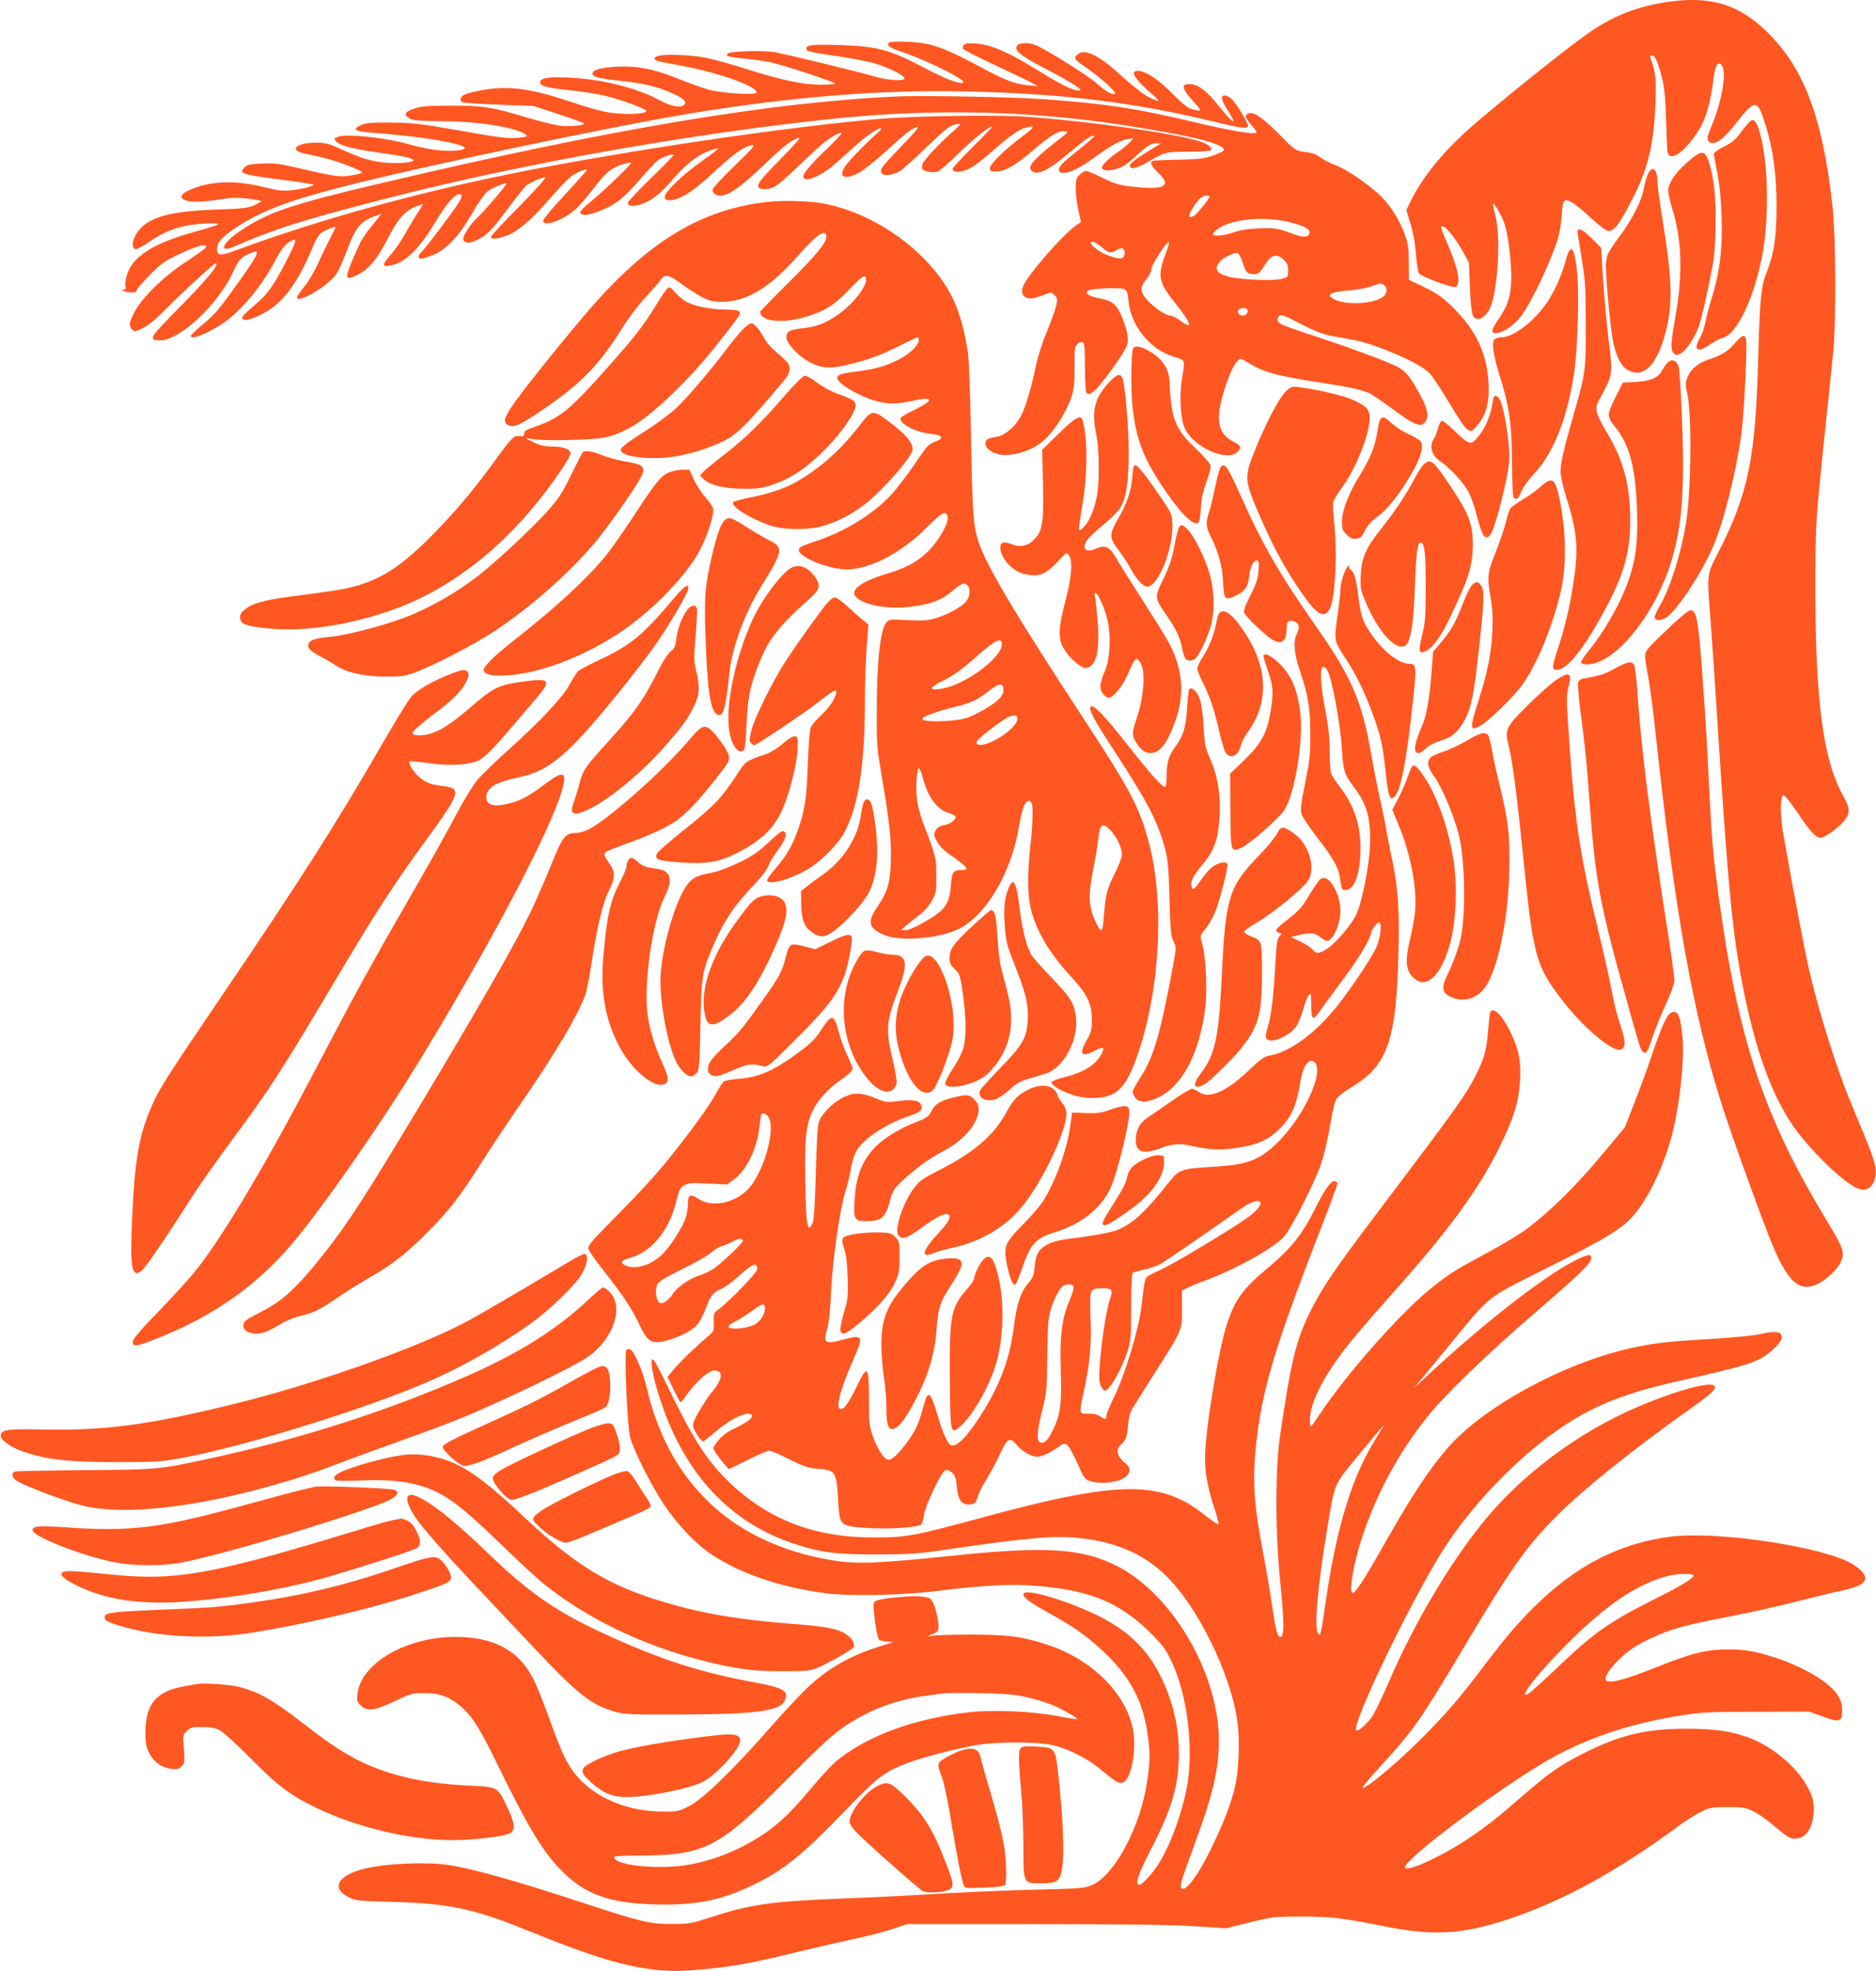 <?xml version="1.0" standalone="no"?>
<!DOCTYPE svg PUBLIC "-//W3C//DTD SVG 20010904//EN"
 "http://www.w3.org/TR/2001/REC-SVG-20010904/DTD/svg10.dtd">
<svg version="1.0" xmlns="http://www.w3.org/2000/svg"
 width="1219pt" height="1280pt" viewBox="0 0 1219 1280"
 preserveAspectRatio="xMidYMid meet">
<g transform="translate(0,1280) scale(0.1,-0.1)"
fill="#ff5722" stroke="none">
<path d="M10854 12790 c-195 -26 -353 -84 -511 -190 -113 -75 -495 -378 -746
-592 -202 -172 -342 -339 -427 -507 l-32 -65 27 -88 c18 -58 30 -128 36 -199
4 -61 13 -117 19 -124 21 -25 222 -98 240 -88 35 23 15 123 -61 295 -22 50
-38 93 -35 95 18 18 84 -57 142 -162 l39 -70 6 -162 c4 -89 12 -171 19 -182
28 -53 100 -6 125 83 43 151 54 446 21 569 -10 38 -16 70 -13 73 7 7 55 -78
73 -129 21 -58 44 -234 44 -337 0 -121 -19 -189 -75 -271 -57 -84 -62 -105
-21 -102 44 3 116 52 158 108 67 88 182 328 238 495 12 37 24 105 27 158 7
105 15 116 67 88 18 -9 74 -55 124 -102 63 -57 100 -84 116 -84 35 0 71 49
148 198 107 205 146 367 155 637 6 157 0 202 -33 290 -4 10 0 15 10 15 21 0
40 -44 67 -153 15 -61 21 -128 25 -267 3 -102 7 -195 9 -206 15 -74 120 2 210
152 39 64 70 173 86 301 13 105 27 135 53 114 39 -32 9 -226 -60 -393 -30 -72
-34 -90 -24 -103 30 -36 87 -3 166 97 143 181 151 181 207 3 48 -152 71 -321
71 -520 0 -204 -16 -311 -65 -435 -36 -88 -44 -174 -54 -545 -17 -659 -64
-890 -260 -1273 -76 -148 -74 -136 -50 -442 8 -102 26 -365 40 -585 74 -1163
102 -1451 175 -1817 79 -393 182 -676 319 -876 110 -161 339 -381 427 -412 71
-25 121 37 111 135 -3 27 -29 106 -57 175 -29 69 -74 179 -102 245 -100 243
-211 597 -277 885 -26 117 -97 488 -162 855 -23 130 -23 260 1 260 8 0 49 -51
91 -114 79 -119 118 -161 148 -161 26 0 101 51 144 98 52 59 52 86 2 177 -127
227 -179 613 -179 1330 0 427 0 438 64 1045 21 206 45 434 52 505 20 200 17
752 -5 949 -61 549 -175 866 -392 1095 -193 204 -377 268 -661 231z"/>
<path d="M5777 12523 c-19 -18 2 -33 91 -63 176 -60 431 -190 388 -198 -30 -6
-116 27 -241 93 -231 122 -311 144 -551 152 -180 6 -224 2 -224 -21 0 -20 15
-24 204 -51 94 -14 207 -36 251 -50 87 -27 176 -73 183 -92 6 -21 -103 -16
-183 7 -112 33 -584 147 -660 161 -76 13 -291 7 -307 -9 -16 -16 7 -23 113
-33 55 -5 131 -16 168 -24 75 -16 400 -122 416 -136 5 -5 -34 -9 -89 -9 -121
0 -262 30 -499 106 -92 29 -207 61 -255 70 -94 18 -260 24 -305 11 -39 -11
-29 -30 19 -39 21 -4 89 -17 149 -28 238 -45 490 -138 469 -172 -11 -17 -227
-3 -309 20 -38 10 -127 42 -196 70 -159 64 -271 86 -399 79 -102 -5 -160 -21
-160 -43 0 -24 35 -33 182 -49 152 -16 243 -38 335 -80 74 -34 97 -53 82 -72
-22 -26 -87 -15 -163 26 -145 80 -379 138 -591 147 -136 6 -185 -2 -185 -31 0
-24 44 -36 195 -51 77 -8 183 -25 235 -38 101 -25 260 -84 260 -96 0 -24 -168
-27 -273 -5 -40 8 -133 35 -207 60 -267 90 -410 110 -579 81 -52 -9 -106 -22
-120 -29 -31 -15 -39 -42 -14 -52 10 -3 117 -10 238 -15 l220 -8 160 -52 c88
-29 164 -56 169 -60 13 -13 -78 -23 -148 -17 -33 3 -135 27 -226 55 -223 67
-283 77 -490 76 -136 0 -187 -3 -231 -17 -67 -20 -79 -40 -42 -64 23 -15 55
-18 218 -20 240 -2 476 -40 540 -86 17 -13 14 -15 -41 -21 -69 -8 -117 -2
-439 55 -208 36 -260 42 -395 43 -127 1 -162 -2 -193 -16 -69 -32 -44 -42 134
-55 263 -20 539 -67 539 -94 0 -15 -71 -22 -159 -16 -53 4 -134 20 -211 42
-148 42 -407 69 -456 46 -25 -11 -25 -13 -10 -29 24 -27 105 -48 271 -72 162
-23 221 -35 230 -50 9 -14 -81 -23 -169 -17 -100 8 -163 26 -291 84 -85 40
-110 46 -165 47 -130 1 -188 -47 -85 -70 28 -6 82 -18 122 -27 92 -21 266 -88
256 -98 -4 -4 -38 -13 -76 -19 -72 -11 -95 -8 -367 55 -93 22 -133 26 -208 23
-77 -3 -96 -7 -113 -25 -41 -40 -22 -46 266 -83 94 -13 174 -25 179 -28 15 -8
-72 -31 -144 -38 -53 -5 -87 -1 -180 22 -190 48 -363 38 -493 -27 -69 -35 -39
-69 62 -69 34 0 101 7 150 15 69 12 107 13 176 6 48 -6 90 -13 93 -16 3 -2
-17 -15 -44 -27 -43 -19 -74 -23 -254 -29 -326 -12 -462 -57 -522 -172 -22
-43 -21 -80 3 -85 8 -1 46 18 83 44 93 63 163 93 254 110 86 15 211 19 197 6
-6 -5 -77 -28 -160 -50 -262 -73 -396 -160 -431 -279 -8 -29 -13 -62 -9 -73 5
-15 2 -20 -12 -21 -16 0 -16 -1 2 -9 28 -12 88 -12 80 -1 -3 6 34 50 82 99 76
77 101 96 183 135 136 65 207 83 185 47 -4 -6 -59 -46 -122 -87 -153 -100
-296 -241 -343 -336 -28 -58 -31 -71 -22 -92 6 -14 19 -25 27 -25 35 0 114 53
180 120 106 109 334 320 346 320 30 0 -57 -106 -228 -279 -205 -207 -214 -221
-133 -221 131 0 381 236 479 453 32 70 50 89 105 112 71 30 62 5 -56 -162
-141 -199 -166 -229 -250 -299 -43 -36 -78 -70 -78 -75 0 -32 141 28 236 102
112 86 226 227 305 374 47 90 72 120 111 141 41 21 37 4 -31 -130 -84 -163
-122 -217 -207 -288 -40 -34 -76 -68 -78 -75 -16 -40 77 -17 169 42 109 69
197 195 285 407 20 49 42 85 58 96 28 20 92 45 92 36 0 -3 -16 -35 -35 -72
-19 -37 -55 -110 -78 -162 -24 -52 -64 -121 -90 -152 -26 -32 -47 -62 -47 -68
0 -46 200 71 254 149 15 22 45 87 67 146 56 153 92 199 180 230 23 8 43 15 45
15 2 0 -22 -31 -54 -70 -63 -75 -81 -106 -138 -243 -43 -105 -38 -119 31 -86
78 37 136 104 203 237 68 132 110 180 184 211 27 11 48 17 46 13 -2 -4 -19
-32 -39 -62 -20 -30 -56 -91 -80 -134 -24 -44 -66 -104 -93 -133 -62 -69 -54
-85 31 -59 81 26 166 114 261 273 70 117 127 183 157 183 20 0 19 -19 -4 -55
-31 -52 -217 -299 -240 -319 -24 -22 -28 -46 -6 -46 8 0 40 9 71 21 90 34 175
122 259 269 39 68 84 133 101 146 28 22 104 54 126 54 9 0 -152 -190 -192
-225 -37 -33 -90 -112 -90 -133 0 -30 33 -36 82 -14 67 29 104 67 208 207 53
71 106 138 116 147 27 23 112 60 127 55 7 -2 -70 -87 -170 -189 -101 -101
-183 -189 -183 -196 0 -18 42 -15 102 8 74 28 159 100 278 237 56 64 118 129
137 144 32 26 100 56 108 47 2 -1 -62 -73 -141 -158 -79 -85 -144 -162 -144
-172 0 -48 141 6 221 84 24 24 66 72 93 108 69 91 106 129 146 150 42 22 110
41 110 31 0 -10 -167 -172 -245 -236 -92 -77 -100 -89 -67 -99 30 -10 142 30
210 75 42 27 96 79 155 148 50 58 104 116 121 129 30 22 96 46 104 37 3 -2
-63 -70 -147 -151 -83 -80 -151 -153 -151 -160 0 -24 30 -28 86 -10 67 21 132
73 209 165 72 87 155 152 231 181 31 11 59 19 61 16 2 -2 -42 -37 -99 -77
-131 -92 -248 -204 -248 -236 0 -19 5 -23 33 -23 61 0 148 54 273 171 137 127
204 176 254 185 33 6 25 -4 -107 -133 -79 -76 -143 -145 -143 -154 0 -23 21
-39 50 -39 54 0 127 51 272 188 143 137 189 173 238 187 17 5 -21 -39 -117
-137 -159 -159 -176 -191 -111 -196 53 -4 89 18 202 127 56 53 127 120 160
149 60 54 133 98 144 87 3 -3 -38 -47 -91 -98 -101 -96 -157 -161 -157 -182 0
-25 33 -25 84 -1 62 29 92 52 232 180 93 85 179 144 192 131 2 -2 -18 -22 -45
-46 -80 -71 -184 -181 -200 -212 -31 -60 9 -74 94 -31 28 14 111 79 183 145
139 126 160 142 200 154 17 5 -10 -29 -91 -112 -65 -67 -125 -132 -134 -147
-36 -55 27 -71 110 -29 16 9 94 78 172 154 106 103 151 140 179 148 21 6 40 8
43 5 3 -2 -20 -25 -50 -51 -81 -69 -189 -185 -195 -210 -3 -12 -3 -26 0 -32 9
-15 70 -24 98 -16 12 4 75 58 138 120 98 96 198 175 220 175 4 0 -53 -59 -127
-132 -73 -73 -133 -137 -133 -144 0 -19 29 -25 70 -14 43 11 98 49 190 130
114 99 170 139 211 150 69 19 66 6 -14 -53 -117 -87 -219 -186 -215 -211 3
-18 9 -21 46 -19 58 3 120 39 237 139 111 95 164 127 203 122 26 -3 25 -5 -28
-46 -173 -136 -213 -179 -190 -207 33 -40 109 -6 245 111 100 85 148 118 166
112 5 -2 -36 -38 -90 -81 -120 -95 -144 -120 -139 -144 3 -14 12 -17 37 -15
43 3 98 32 196 102 107 77 162 107 210 116 l40 7 -25 -28 c-14 -15 -45 -41
-70 -58 -59 -39 -110 -88 -110 -104 0 -22 47 -26 100 -8 35 11 72 36 113 74
82 76 106 91 142 91 l30 0 -35 -22 c-125 -75 -171 -110 -168 -126 5 -25 42
-17 118 27 114 65 114 65 262 66 75 0 140 4 144 8 16 16 -13 41 -67 58 -160
52 -705 130 -1117 160 -208 15 -756 7 -992 -15 -575 -53 -1374 -168 -2100
-302 -742 -136 -1470 -331 -2069 -554 -88 -32 -111 -30 -111 12 0 43 33 80
122 139 169 111 338 175 701 268 508 130 1756 393 2257 475 657 108 1238 155
1790 142 624 -13 1087 -70 1609 -196 170 -42 221 -48 221 -28 0 19 -68 133
-99 167 -32 35 -71 42 -71 13 0 -10 13 -39 29 -64 76 -119 54 -114 -46 10 -81
102 -137 144 -190 146 -60 2 -55 -28 17 -107 63 -69 63 -75 -4 -56 -28 8 -63
35 -130 103 -91 93 -173 146 -223 146 -55 0 -18 -57 101 -158 21 -18 36 -35
34 -38 -3 -2 -31 9 -64 26 -36 18 -103 70 -174 135 -154 142 -249 186 -293
137 -21 -23 -16 -28 73 -90 79 -54 185 -150 176 -159 -13 -14 -62 13 -119 65
-56 50 -325 219 -400 250 -40 17 -102 15 -117 -3 -24 -29 19 -66 162 -140 223
-116 297 -167 216 -150 -40 9 -115 48 -277 148 -162 100 -275 147 -366 154
-54 4 -73 2 -82 -9 -7 -7 -8 -19 -4 -26 4 -6 97 -54 207 -105 109 -51 217
-103 239 -115 l40 -22 -60 6 c-94 9 -148 30 -318 121 -182 98 -277 138 -368
152 -72 12 -212 15 -222 4z"/>
<path d="M5840 12174 c-819 -35 -1869 -211 -3365 -564 -587 -138 -736 -189
-916 -311 -117 -79 -141 -146 -37 -100 262 115 460 177 1023 321 863 220 1956
414 2880 510 629 65 1264 52 1865 -41 450 -69 665 -122 663 -164 -1 -6 -32
-21 -69 -34 -60 -21 -90 -25 -223 -28 -85 -1 -161 -5 -168 -7 -24 -9 -14 -34
32 -77 95 -90 41 -116 -185 -89 -68 8 -103 19 -176 55 -50 25 -98 45 -108 45
-9 0 -28 -11 -41 -25 -21 -21 -25 -33 -25 -89 0 -36 8 -100 17 -142 l17 -77
-25 -16 c-69 -44 -253 -246 -333 -366 -35 -52 -32 -96 7 -109 22 -8 42 -5 94
13 l65 23 21 -20 c19 -19 20 -25 9 -71 -6 -27 -34 -103 -61 -168 -30 -72 -58
-159 -71 -223 -26 -130 -65 -260 -95 -320 -32 -64 -104 -127 -152 -135 -63
-11 -72 -15 -79 -37 -9 -28 32 -67 83 -78 77 -18 200 16 279 76 71 55 158 185
195 294 18 55 22 85 21 194 -1 107 1 133 15 148 20 22 39 23 47 2 3 -9 6 -79
6 -157 0 -78 4 -148 9 -156 15 -23 45 -4 98 62 62 76 134 180 158 226 22 43
17 95 -19 188 -35 92 -66 120 -144 134 -72 13 -103 31 -85 50 16 16 213 25
240 11 16 -9 21 -25 26 -78 8 -86 51 -177 114 -245 55 -59 112 -95 191 -119
65 -20 63 -15 42 -140 -18 -111 -9 -264 19 -323 59 -122 270 -217 340 -153 31
28 26 43 -26 69 -63 31 -93 81 -93 158 0 96 76 324 122 366 19 17 21 17 56 -5
113 -70 191 -92 487 -137 186 -29 273 -48 320 -72 16 -9 77 -50 135 -93 162
-119 201 -133 228 -78 17 37 3 89 -50 182 -56 100 -82 132 -132 161 -51 30
-315 128 -566 210 -96 31 -185 63 -197 71 -26 17 -29 36 -9 53 11 10 36 1 119
-43 130 -67 169 -81 294 -101 110 -17 188 -40 313 -92 125 -51 213 -100 249
-137 18 -18 78 -109 134 -202 114 -188 125 -198 172 -142 55 65 78 131 78 232
2 218 -73 387 -242 549 -65 62 -100 86 -178 123 l-98 47 -1 111 c0 88 -5 124
-23 176 -31 91 -93 192 -155 253 -72 72 -223 176 -293 202 -32 12 -75 33 -96
48 -43 30 -52 33 -121 42 -46 6 -56 13 -155 114 -114 115 -177 155 -206 131
-14 -12 -14 -15 1 -39 9 -14 28 -38 41 -52 14 -15 21 -29 16 -32 -19 -11 -181
17 -373 63 -393 94 -597 126 -995 155 -204 15 -784 26 -955 19z m2020 -651 c0
-12 -83 -114 -101 -124 -34 -18 -40 -9 -20 30 31 61 70 101 97 101 13 0 24 -3
24 -7z m488 -159 c105 -21 162 -47 162 -73 0 -29 -37 -36 -91 -16 -120 44
-133 47 -239 42 -72 -3 -124 -11 -164 -26 -67 -24 -140 -28 -134 -8 3 6 19 22
38 35 83 56 278 77 428 46z m-1189 -169 c43 -39 60 -42 96 -19 34 22 57 11 53
-23 -4 -37 -29 -40 -104 -13 -68 23 -146 90 -106 90 12 0 39 -16 61 -35z m411
-54 c-50 -136 -41 -177 70 -314 100 -125 115 -174 34 -112 -25 19 -56 35 -68
35 -30 0 -105 51 -150 100 -50 55 -51 84 -5 139 16 20 29 45 29 56 0 34 104
195 117 181 2 -2 -10 -40 -27 -85z m502 -40 c22 -69 33 -81 74 -81 34 0 38 4
87 80 30 47 69 52 108 14 23 -22 29 -36 29 -70 0 -42 -1 -43 -42 -55 -56 -15
-274 -5 -348 15 -79 22 -93 50 -51 100 19 23 90 57 111 53 8 -1 23 -26 32 -56z
m919 -151 c24 -14 25 -52 0 -74 -60 -54 -273 -61 -337 -10 -18 13 -18 15 -2
28 10 7 56 16 105 19 49 3 115 15 148 26 33 11 61 20 63 20 2 1 12 -4 23 -9z
m-887 -159 c11 -17 -6 -41 -29 -41 -26 0 -42 29 -23 42 17 10 46 10 52 -1z"/>
<path d="M11320 11951 c-42 -58 -61 -75 -118 -103 -40 -20 -66 -40 -66 -48 1
-8 11 -67 24 -130 15 -79 23 -169 27 -290 6 -202 -13 -351 -67 -525 -17 -55
-35 -124 -40 -153 -5 -29 -20 -73 -35 -98 -46 -79 -13 -98 68 -40 27 19 62 38
79 41 95 21 212 271 263 560 37 210 35 521 -5 710 -21 103 -40 145 -65 145 -8
0 -37 -31 -65 -69z"/>
<path d="M10994 11772 c-97 -78 -154 -156 -154 -211 0 -20 12 -71 25 -114 64
-200 71 -426 21 -707 -30 -168 -32 -213 -10 -234 14 -14 18 -14 45 -1 37 20
93 103 119 179 11 32 39 147 61 255 38 178 42 213 46 376 5 192 -9 330 -44
436 -23 70 -43 73 -109 21z"/>
<path d="M10707 11668 c-8 -18 -20 -60 -26 -93 -15 -82 -76 -201 -161 -315
-39 -52 -73 -106 -76 -120 -3 -14 -7 -33 -9 -44 -6 -30 24 -383 41 -482 19
-114 52 -187 96 -214 99 -60 185 16 242 210 57 200 55 354 -9 751 -19 118 -35
232 -35 254 0 88 -33 115 -63 53z"/>
<path d="M4990 11489 c-426 -47 -765 -249 -1143 -679 -135 -154 -402 -484
-497 -615 -76 -106 -86 -138 -45 -157 37 -17 83 5 247 119 228 157 347 281
486 505 41 66 107 154 157 208 48 52 94 104 102 117 23 35 53 28 128 -29 38
-28 97 -66 132 -85 55 -28 75 -33 133 -33 162 0 315 93 500 304 117 135 180
175 180 117 0 -37 -71 -123 -247 -297 -101 -100 -183 -185 -183 -188 0 -71
175 -81 340 -19 104 38 149 70 242 167 67 69 90 88 99 79 24 -24 -19 -103 -95
-178 -94 -92 -194 -145 -298 -155 -93 -9 -118 -22 -118 -60 0 -41 83 -128 155
-164 89 -43 138 -43 295 -2 99 27 169 53 266 101 72 36 133 65 137 65 4 0 7
-9 7 -20 0 -32 -55 -85 -127 -123 -83 -43 -150 -63 -268 -78 -103 -13 -135
-23 -135 -42 0 -22 51 -63 125 -100 136 -68 225 -81 355 -52 145 32 157 11 31
-52 -46 -22 -88 -46 -93 -51 -33 -33 79 -97 189 -109 81 -9 91 -29 26 -53 -38
-13 -52 -29 -127 -140 -46 -69 -113 -156 -148 -195 -122 -134 -306 -247 -510
-314 -78 -26 -98 -36 -98 -52 0 -42 158 -112 280 -125 156 -16 379 95 557 276
94 95 125 109 131 61 6 -39 -56 -149 -122 -216 -70 -71 -141 -111 -271 -150
-180 -55 -250 -111 -197 -157 55 -50 205 -75 343 -59 134 16 204 42 274 101
33 28 66 50 75 50 45 0 55 -71 16 -118 -31 -36 -122 -85 -201 -108 -49 -14
-82 -16 -177 -11 -111 6 -118 6 -137 -14 -41 -44 -64 -251 -64 -574 -1 -219 1
-240 35 -440 48 -282 62 -413 56 -553 -6 -135 -22 -184 -88 -282 -66 -98 -57
-136 43 -181 99 -45 356 -25 484 37 178 86 343 363 393 660 10 62 26 126 35
143 17 34 39 40 49 15 10 -26 6 -142 -9 -279 -19 -170 -19 -309 1 -398 33
-146 121 -296 269 -456 100 -108 129 -169 130 -271 0 -67 -4 -81 -32 -132 -54
-94 -39 -117 47 -73 57 29 69 27 53 -8 -35 -76 -111 -127 -238 -160 -49 -12
-90 -27 -92 -34 -6 -17 51 -53 125 -79 48 -17 89 -24 143 -24 146 0 209 56
280 249 155 425 190 1011 84 1410 -61 229 -119 339 -425 806 -445 679 -634
997 -683 1150 -33 103 -39 187 -47 660 -5 264 -14 516 -20 560 -15 111 -46
233 -81 317 -124 300 -481 578 -841 653 -91 20 -271 26 -378 14z m1520 -2873
c0 -86 -232 -259 -384 -287 -87 -16 -93 2 -15 42 89 44 133 76 250 179 108 95
149 114 149 66z m10 -299 c0 -22 -10 -39 -39 -66 -38 -34 -132 -88 -196 -112
-76 -27 -301 -32 -292 -6 5 15 114 54 214 77 94 22 149 47 208 95 78 62 105
65 105 12z m90 -188 c0 -32 -66 -94 -140 -133 -72 -38 -125 -45 -125 -16 0 19
181 158 220 169 36 10 45 6 45 -20z m-615 -376 c37 -135 92 -209 174 -234 23
-7 41 -18 41 -24 0 -21 -39 -48 -77 -54 -27 -5 -42 -14 -53 -34 -14 -25 -13
-30 8 -71 16 -30 44 -58 85 -87 72 -49 107 -79 107 -91 0 -4 -15 -8 -32 -8
-54 0 -62 -11 -69 -98 -11 -131 -38 -166 -200 -255 -36 -21 -79 -37 -95 -37
l-29 1 31 27 c17 15 56 45 85 68 34 25 65 60 84 95 28 51 30 60 29 164 0 116
0 117 -88 347 -14 37 -30 98 -36 135 -12 71 -4 213 11 213 5 0 16 -26 24 -57z
m1225 -350 c41 -46 69 -108 70 -151 0 -19 -18 -68 -44 -120 -51 -99 -62 -140
-72 -267 -9 -128 -16 -134 -55 -51 -46 97 -49 173 -15 341 14 72 29 159 32
195 10 101 31 114 84 53z"/>
<path d="M10253 11273 c3 -21 16 -99 28 -173 19 -116 23 -174 23 -405 1 -303
-1 -318 -81 -595 -62 -217 -83 -308 -83 -362 0 -25 16 -97 35 -160 83 -264 87
-356 30 -675 -15 -82 -47 -208 -71 -281 -52 -158 -54 -172 -17 -172 58 0 154
111 271 317 155 272 204 426 205 643 1 232 -41 395 -148 575 -77 129 -85 160
-57 212 97 183 93 157 61 425 -11 95 -26 262 -33 371 l-12 198 -59 59 c-33 33
-68 60 -79 60 -16 0 -18 -5 -13 -37z"/>
<path d="M10192 11163 c-5 -10 -15 -40 -22 -68 -23 -84 -67 -183 -115 -255
-83 -125 -220 -230 -298 -230 -19 0 -40 -7 -47 -15 -19 -23 -7 -103 39 -250
58 -182 74 -299 76 -550 0 -116 5 -216 9 -223 15 -24 34 -11 51 35 11 28 45
76 87 121 126 136 214 362 258 661 20 135 31 483 20 615 -12 152 -33 209 -58
159z"/>
<path d="M4338 10928 c-9 -7 -41 -53 -71 -103 -82 -134 -139 -208 -293 -382
-268 -303 -330 -355 -492 -412 -62 -21 -77 -30 -76 -47 0 -16 -5 -19 -28 -16
-38 6 -52 -8 -161 -158 -127 -176 -241 -313 -381 -457 -233 -241 -376 -331
-599 -377 -40 -8 -165 -26 -279 -41 -224 -27 -309 -48 -363 -90 -26 -19 -35
-34 -35 -56 0 -43 44 -58 204 -72 219 -18 484 21 756 112 425 142 817 461
1124 915 37 54 66 105 64 114 -5 26 -48 42 -118 42 -48 0 -79 7 -117 25 -29
13 -53 26 -53 28 0 3 19 0 43 -5 24 -5 129 -8 242 -5 213 5 260 14 376 73 141
71 392 309 584 554 150 190 155 197 135 210 -8 5 -49 10 -90 10 -89 0 -193 21
-248 49 -22 11 -55 39 -74 61 -29 35 -36 39 -50 28z"/>
<path d="M4824 10658 c-23 -24 -72 -83 -109 -133 -108 -143 -249 -307 -322
-376 -37 -34 -122 -98 -188 -140 -160 -103 -183 -122 -167 -142 22 -26 103
-42 217 -42 123 0 255 30 392 86 133 56 167 87 441 410 31 37 42 58 42 83 0
27 -8 41 -42 71 -89 78 -99 88 -125 134 -34 60 -62 91 -83 91 -9 0 -34 -19
-56 -42z"/>
<path d="M11272 10570 c-46 -53 -83 -76 -171 -105 -106 -35 -165 -119 -141
-203 34 -119 31 -639 -5 -862 -33 -200 -105 -426 -171 -536 -19 -32 -33 -65
-32 -73 5 -25 40 -24 78 1 69 46 228 289 301 457 69 161 147 469 184 731 17
119 40 579 31 616 -9 36 -26 30 -74 -26z"/>
<path d="M7363 10538 c-13 -21 -16 -269 -4 -379 22 -202 66 -323 182 -500 117
-178 204 -271 243 -256 9 4 15 33 19 94 3 65 13 110 36 173 21 55 30 93 26
109 -4 14 -47 63 -96 109 -109 104 -143 166 -159 292 -5 46 -10 103 -10 125 0
95 -42 163 -134 216 -55 31 -90 37 -103 17z"/>
<path d="M10833 10442 c-10 -11 -25 -33 -35 -50 -24 -46 -70 -65 -168 -72
l-85 -5 -43 -85 c-63 -126 -63 -133 -4 -207 91 -113 130 -263 139 -534 6 -197
-4 -295 -44 -424 -49 -158 -158 -355 -279 -502 -24 -31 -43 -61 -41 -67 2 -6
22 -11 44 -10 167 3 407 283 523 609 86 244 109 485 90 965 -7 184 -17 346
-22 360 -16 43 -47 52 -75 22z"/>
<path d="M7209 10320 c-97 -104 -118 -186 -86 -340 21 -96 22 -321 3 -411 -19
-89 -51 -160 -87 -195 -36 -35 -36 -37 -4 158 33 199 32 434 -1 541 -11 37
-52 13 -157 -91 l-105 -103 5 -212 c6 -246 -2 -309 -49 -362 -43 -49 -93 -62
-152 -40 -54 21 -76 15 -76 -20 0 -70 80 -157 161 -174 89 -19 132 -3 212 82
55 59 58 61 72 43 27 -35 19 -142 -21 -294 -47 -177 -50 -249 -12 -314 38 -63
115 -130 146 -126 67 8 91 116 73 320 -7 77 -15 146 -18 154 -3 8 0 14 5 14
16 0 60 -98 78 -175 25 -109 16 -263 -19 -339 -15 -32 -27 -74 -27 -92 0 -37
29 -74 56 -74 27 0 85 70 117 140 47 105 50 110 64 110 8 0 21 -17 30 -37 25
-60 13 -213 -26 -332 -37 -112 -37 -125 -10 -171 29 -48 58 -70 95 -70 63 0
112 66 166 222 57 168 41 332 -49 498 -19 36 -95 157 -167 270 -73 113 -145
228 -161 255 -54 97 -78 110 -148 80 -63 -26 -90 3 -54 56 12 18 60 64 107
102 47 38 95 86 108 107 41 67 56 167 56 365 0 159 -23 436 -40 479 -13 34
-38 26 -85 -24z"/>
<path d="M5092 10223 c-148 -171 -256 -276 -392 -380 -58 -45 -116 -92 -129
-106 l-23 -26 26 -24 c42 -39 135 -61 261 -61 97 0 120 4 196 30 116 41 214
108 334 229 100 100 195 238 195 283 0 27 -14 37 -110 72 -52 19 -107 49 -142
76 -31 24 -65 44 -77 44 -13 0 -59 -45 -139 -137z"/>
<path d="M8357 10260 c-42 -37 -131 -205 -203 -385 -70 -174 -68 -194 25 -410
84 -196 162 -343 260 -488 116 -171 166 -203 203 -127 35 73 49 369 26 566 -6
55 -8 111 -5 125 4 13 33 61 66 106 87 122 171 337 171 440 0 53 -19 74 -106
115 -60 28 -228 68 -348 83 -50 7 -55 5 -89 -25z"/>
<path d="M9705 10218 c-2 -7 -6 -31 -10 -52 -11 -64 -43 -141 -80 -189 -55
-72 -64 -71 -156 18 -43 42 -84 75 -91 73 -7 -3 -18 -25 -25 -51 -6 -25 -18
-56 -27 -69 -32 -45 -11 -111 47 -147 52 -32 152 -142 181 -198 14 -29 35 -87
46 -130 33 -125 49 -163 70 -163 10 0 24 13 33 33 34 73 100 337 113 453 10
93 -31 363 -62 412 -16 24 -33 29 -39 10z"/>
<path d="M5602 10058 c-139 -181 -265 -294 -432 -390 -67 -38 -176 -75 -292
-98 -56 -11 -107 -25 -112 -30 -24 -24 101 -105 234 -151 95 -32 256 -33 360
-1 89 28 182 77 259 137 119 92 311 312 311 357 0 47 -44 98 -163 187 -90 68
-105 67 -165 -11z"/>
<path d="M8973 10082 c-7 -4 -17 -39 -22 -77 -15 -103 -43 -174 -116 -293 -76
-125 -114 -225 -115 -300 0 -46 4 -58 30 -83 23 -24 37 -30 62 -27 28 3 36 10
56 50 15 32 40 61 75 87 63 46 115 107 185 214 96 147 131 247 101 283 -7 8
-42 29 -77 45 -36 16 -84 47 -108 69 -46 42 -51 45 -71 32z"/>
<path d="M3787 9864 c-4 -4 -38 -70 -76 -148 -60 -123 -81 -154 -159 -241 -91
-101 -303 -300 -422 -396 -162 -130 -358 -240 -541 -304 -148 -51 -351 -102
-439 -110 -96 -8 -137 -21 -145 -46 -9 -27 8 -45 74 -80 31 -16 76 -43 101
-59 72 -48 185 -73 325 -74 108 0 127 3 195 28 99 38 303 140 437 220 278 165
619 468 795 706 158 214 248 352 248 381 0 36 -16 44 -122 63 -47 8 -113 26
-146 40 -59 25 -112 33 -125 20z"/>
<path d="M9258 9790 c-14 -10 -42 -52 -63 -92 -53 -102 -129 -217 -214 -323
-106 -133 -134 -196 -139 -309 -4 -87 -2 -95 33 -178 78 -185 187 -309 250
-284 41 15 61 138 70 416 6 189 17 264 38 257 24 -8 31 -70 31 -282 0 -198 -2
-230 -23 -318 -27 -111 -23 -129 27 -103 46 24 97 96 159 226 117 245 143 328
143 467 0 130 -26 198 -143 373 -108 163 -129 182 -169 150z"/>
<path d="M7366 9768 c-3 -7 -7 -43 -10 -79 -6 -79 -34 -159 -92 -260 -57 -99
-57 -121 4 -201 27 -35 63 -91 82 -126 33 -62 79 -112 104 -112 72 0 173 253
164 410 -3 63 -6 70 -82 180 -125 182 -160 221 -170 188z"/>
<path d="M7931 9766 c-6 -7 -23 -68 -36 -134 -14 -66 -32 -139 -40 -162 -21
-59 -19 -93 9 -148 53 -106 78 -194 83 -299 7 -117 12 -123 76 -94 65 28 87
59 94 127 7 64 26 104 51 104 12 0 14 -11 9 -67 -4 -54 -14 -85 -52 -159 -32
-62 -45 -98 -41 -112 8 -24 133 -144 179 -173 66 -39 97 -16 97 72 0 45 17 58
56 41 28 -14 31 -40 8 -84 -21 -41 -14 -127 19 -223 56 -164 71 -251 71 -415
1 -137 -3 -174 -33 -323 -29 -143 -32 -173 -23 -205 7 -20 52 -88 101 -151 98
-125 139 -197 147 -257 11 -78 13 -84 37 -84 59 0 97 108 97 275 0 154 -42
276 -136 398 -25 32 -49 70 -54 83 -6 14 -10 79 -10 144 0 90 -7 156 -30 277
-41 212 -34 324 15 249 28 -42 84 -345 94 -502 9 -153 15 -171 81 -259 81
-109 104 -188 103 -350 -1 -140 -57 -421 -98 -490 -38 -65 -120 -162 -168
-196 -58 -42 -83 -46 -106 -18 -10 14 -47 38 -81 54 l-62 30 49 12 c73 19 108
16 141 -12 17 -14 36 -25 44 -25 39 0 88 109 88 195 0 101 -63 220 -113 213
-21 -3 -32 -17 -117 -154 -23 -38 -60 -75 -109 -113 -82 -61 -94 -79 -62 -88
21 -5 21 -6 4 -25 -14 -15 -19 -48 -25 -161 -13 -228 -27 -351 -49 -422 -16
-54 -18 -69 -8 -81 29 -35 151 19 194 84 13 20 33 71 44 112 12 41 28 81 36
89 13 14 15 6 15 -67 0 -101 12 -106 66 -24 22 31 88 122 148 201 95 127 176
263 176 297 0 15 39 64 51 64 21 0 9 -105 -19 -165 -33 -69 -156 -254 -247
-370 -144 -183 -313 -308 -448 -330 -30 -5 -58 -25 -136 -99 -144 -137 -257
-185 -321 -137 -16 11 -37 21 -45 21 -9 0 -72 -38 -138 -84 -67 -47 -138 -96
-158 -109 -44 -30 -69 -81 -69 -139 0 -82 48 -97 164 -53 71 27 124 31 193 15
102 -24 182 -30 265 -19 148 18 227 48 297 114 91 85 123 154 151 321 13 81
40 134 70 134 43 0 51 -64 20 -155 -66 -192 -232 -405 -369 -474 -74 -37 -135
-49 -317 -60 -175 -10 -195 -18 -255 -94 -161 -203 -242 -278 -347 -317 -32
-12 -123 -30 -205 -41 -167 -21 -209 -30 -254 -58 -47 -29 -63 -60 -70 -136
-5 -59 -11 -73 -44 -111 -46 -53 -72 -131 -89 -264 -25 -206 -80 -363 -190
-547 -100 -165 -178 -251 -218 -239 -23 8 -55 75 -87 186 -48 162 -64 177 -90
83 -33 -119 -47 -153 -84 -210 -59 -89 -119 -153 -146 -153 -29 0 -74 68 -106
160 -20 57 -23 85 -23 240 -1 215 -8 222 -81 73 -52 -105 -78 -143 -102 -143
-37 0 -5 124 83 324 67 150 61 162 -67 127 -120 -33 -133 -23 -103 74 10 32
19 118 24 236 10 213 58 543 95 659 14 41 29 107 35 145 6 39 22 89 36 113 45
77 188 172 334 222 78 27 92 37 88 64 -5 38 -49 49 -143 37 -80 -11 -87 -11
-147 14 -97 40 -145 43 -212 12 -69 -32 -147 -108 -165 -162 -9 -27 -15 -136
-20 -335 -6 -210 -12 -303 -21 -322 -33 -70 -42 -24 -47 259 -6 288 4 380 48
471 36 73 108 151 197 210 36 25 62 50 62 60 0 10 -16 51 -36 92 -20 41 -44
108 -54 149 -30 117 -46 119 -114 13 -34 -53 -64 -85 -129 -133 -173 -130
-271 -174 -409 -185 -46 -4 -89 -11 -95 -17 -7 -5 -32 -43 -54 -84 -44 -80
-169 -252 -302 -416 -88 -110 -194 -225 -395 -428 -115 -117 -134 -140 -128
-160 3 -13 47 -76 97 -139 122 -154 184 -247 230 -345 57 -120 81 -136 179
-111 83 22 166 64 199 102 16 17 41 65 56 105 33 88 47 106 101 129 23 10 70
44 105 75 102 92 129 103 129 53 0 -21 -181 -210 -250 -260 -33 -24 -34 -27
-32 -83 2 -57 2 -59 -39 -94 -83 -71 -182 -167 -222 -214 l-40 -49 39 -80 c21
-44 42 -82 45 -84 3 -2 23 21 44 52 55 79 140 154 175 154 47 0 57 -32 26 -84
-14 -23 -32 -48 -40 -56 -9 -7 -41 -55 -72 -106 -46 -76 -55 -99 -49 -122 7
-29 51 -92 64 -92 4 0 39 27 77 60 101 88 219 143 239 110 10 -16 -33 -49
-108 -84 -66 -30 -106 -66 -141 -124 -5 -8 12 -37 44 -77 29 -36 54 -65 56
-65 2 0 58 27 124 60 66 33 128 60 138 60 11 0 69 -25 130 -56 90 -45 124 -57
174 -61 128 -9 133 -15 144 -202 10 -171 9 -170 179 -183 137 -10 336 2 360
22 7 6 16 34 19 63 8 60 109 273 137 288 13 7 24 3 44 -13 21 -19 27 -35 32
-91 7 -84 29 -117 78 -117 37 0 49 11 59 55 4 16 27 61 51 100 25 39 65 114
90 168 52 111 66 118 113 62 33 -40 94 -75 132 -75 29 0 89 29 139 65 30 22
37 24 55 12 11 -8 41 -61 66 -118 41 -94 49 -105 80 -116 74 -25 194 -10 238
30 32 30 28 60 -12 91 -20 15 -37 38 -41 57 -6 26 -2 36 25 64 28 29 32 41 39
112 4 52 13 90 27 113 12 19 70 112 129 205 206 324 195 298 195 457 l0 107
29 15 c15 8 75 33 132 54 195 73 436 208 501 280 49 54 204 359 243 477 18 55
45 167 58 249 17 101 32 158 45 175 10 14 52 46 93 70 237 144 292 302 306
881 7 294 -4 431 -47 625 -15 72 -31 153 -35 180 -4 28 -22 118 -41 200 -18
83 -42 206 -54 275 -57 338 -126 499 -350 820 -246 351 -353 536 -500 865 -86
191 -102 214 -129 181z m-2934 -4226 c42 -83 -36 -352 -132 -458 -85 -94 -237
-126 -324 -69 -56 37 -71 31 -71 -31 0 -27 -7 -69 -15 -93 -21 -60 -96 -178
-146 -229 -72 -74 -178 -108 -244 -78 -40 18 -30 33 33 51 133 37 246 173 292
350 25 99 29 106 62 123 23 12 52 14 151 8 l122 -6 42 31 c85 62 154 205 168
346 4 39 10 74 12 78 9 15 37 2 50 -23z m3193 -553 c0 -23 -30 -56 -93 -101
-113 -79 -480 -299 -554 -331 -40 -18 -79 -38 -87 -45 -17 -13 -18 -17 -40
-200 -19 -152 -107 -442 -180 -589 -25 -52 -46 -102 -46 -111 0 -28 -11 -30
-38 -10 -17 14 -40 20 -78 20 -65 0 -64 -6 -30 152 38 176 50 304 42 474 -7
180 -5 187 72 188 70 1 76 -8 53 -76 -35 -102 -80 -472 -65 -535 7 -31 22 -53
35 -53 30 0 112 146 148 264 19 60 21 92 21 281 0 141 4 216 11 220 6 4 40 13
76 21 36 7 84 25 108 38 35 21 277 187 529 364 59 42 116 56 116 29z m-3363
-244 c4 -12 -131 -141 -192 -183 -22 -15 -61 -34 -85 -41 -64 -18 -147 -75
-178 -121 -33 -50 -75 -74 -92 -53 -21 25 -24 92 -6 119 10 16 69 51 160 95
80 39 163 86 184 105 21 19 51 38 67 42 17 4 50 18 74 31 45 24 62 25 68 6z
m2149 -298 c4 -8 -10 -53 -30 -99 -46 -108 -61 -230 -53 -454 6 -202 -2 -271
-43 -361 -36 -78 -59 -104 -87 -99 -29 5 -27 66 8 205 31 123 32 136 34 358 2
177 6 243 19 288 20 73 61 153 83 166 27 15 63 13 69 -4z m-2006 -142 c0 -40
-35 -92 -73 -108 -67 -28 -178 -31 -161 -4 3 5 26 20 52 33 26 14 71 43 101
65 64 48 81 51 81 14z"/>
<path d="M4344 9731 c-51 -23 -84 -64 -226 -281 -63 -96 -142 -210 -176 -252
-127 -156 -330 -344 -607 -560 -119 -92 -199 -172 -192 -191 9 -29 52 -38 147
-33 236 12 566 146 812 331 189 142 373 341 447 485 50 96 93 233 85 267 -4
14 -27 48 -52 76 -25 28 -58 80 -74 114 l-28 63 -48 0 c-26 0 -65 -9 -88 -19z"/>
<path d="M10010 9639 c-25 -23 -75 -59 -111 -80 -37 -22 -73 -48 -82 -57 -8
-9 -22 -51 -32 -92 -10 -41 -40 -129 -66 -196 -55 -135 -57 -157 -33 -296 12
-69 15 -126 11 -218 -7 -148 -30 -262 -94 -463 -53 -167 -51 -187 13 -152 51
27 207 177 266 255 93 122 197 365 254 595 44 176 43 398 -2 623 -28 137 -48
150 -124 81z"/>
<path d="M4713 9425 c-27 -19 -53 -89 -86 -230 -44 -188 -51 -261 -44 -490 11
-365 31 -512 71 -541 44 -31 60 20 86 269 17 162 98 383 205 557 145 235 148
253 54 301 -34 17 -99 55 -144 84 -100 64 -115 69 -142 50z"/>
<path d="M7662 9378 c-6 -7 -20 -62 -31 -123 -16 -85 -33 -134 -72 -215 -58
-122 -59 -117 19 -233 67 -98 88 -142 102 -212 7 -33 17 -66 22 -72 15 -19 52
-16 70 5 24 26 64 111 90 188 34 102 31 256 -7 374 -33 104 -98 231 -137 271
-33 32 -41 35 -56 17z"/>
<path d="M5144 9114 c-62 -31 -192 -203 -253 -336 -105 -227 -172 -525 -156
-695 10 -113 61 -191 99 -153 7 7 13 72 17 168 7 169 22 243 78 387 61 159
130 248 324 420 75 68 82 90 45 145 -45 66 -103 90 -154 64z"/>
<path d="M8748 9108 c-20 -36 -38 -100 -38 -138 0 -20 -9 -98 -20 -174 -22
-160 -23 -155 59 -281 63 -96 115 -202 170 -350 52 -140 67 -206 85 -383 16
-154 27 -184 56 -157 42 38 79 228 121 622 25 230 23 243 -28 243 -61 0 -163
79 -237 184 -61 85 -73 121 -90 256 -15 119 -27 158 -53 173 -7 5 -11 12 -8
18 4 5 4 9 1 9 -3 0 -11 -10 -18 -22z"/>
<path d="M9563 8998 c-12 -13 -39 -70 -62 -129 -45 -116 -75 -168 -143 -247
l-46 -54 -7 -96 c-13 -184 -33 -309 -60 -374 -58 -137 -65 -188 -26 -188 9 0
30 13 45 29 18 19 53 37 95 50 79 24 120 61 162 143 41 82 54 146 89 454 34
310 37 380 14 412 -19 28 -35 28 -61 0z"/>
<path d="M4373 8908 c-195 -232 -274 -298 -480 -394 -65 -31 -126 -63 -136
-72 -10 -9 -34 -47 -54 -84 -44 -83 -187 -237 -398 -426 -82 -74 -172 -161
-200 -193 -29 -34 -89 -131 -144 -235 -51 -98 -192 -349 -313 -558 -238 -412
-343 -604 -606 -1106 -302 -578 -585 -1055 -759 -1277 -35 -46 -133 -154 -217
-242 -177 -183 -211 -224 -202 -247 8 -21 41 -13 190 48 347 142 617 334 843
600 197 233 567 763 815 1168 476 777 879 1543 943 1790 29 112 4 117 -117 26
-97 -73 -152 -103 -223 -122 -99 -27 -155 -14 -155 36 0 65 56 99 222 135 151
32 262 111 443 315 132 148 343 413 437 547 82 117 205 326 210 357 7 43 -25
22 -99 -66z"/>
<path d="M5382 8892 c-34 -36 -201 -268 -281 -392 -81 -125 -196 -358 -218
-441 -14 -56 -15 -70 -4 -83 7 -9 17 -16 21 -16 13 0 342 220 410 275 124 99
144 103 109 26 -10 -24 -45 -69 -77 -100 -33 -31 -65 -67 -72 -80 -9 -17 -15
-98 -21 -245 -8 -234 -21 -311 -74 -451 -32 -87 -73 -154 -142 -232 -30 -35
-52 -67 -48 -73 17 -28 150 9 260 73 88 51 201 164 242 242 93 176 133 437
133 870 0 94 5 240 11 325 l12 155 -44 35 c-23 19 -68 59 -99 88 -31 28 -65
52 -74 52 -10 0 -30 -13 -44 -28z"/>
<path d="M4473 8848 c-34 -36 -71 -127 -78 -194 -6 -52 -11 -65 -36 -83 -17
-13 -48 -59 -74 -111 -104 -207 -159 -285 -343 -487 -138 -152 -155 -176 -176
-258 -8 -33 -25 -87 -36 -119 -17 -50 -18 -62 -7 -73 12 -12 23 -10 71 8 130
48 369 241 535 432 106 122 134 160 176 242 41 77 45 136 18 242 -14 59 -15
82 -3 222 7 86 11 165 9 176 -6 28 -31 30 -56 3z"/>
<path d="M10868 8745 c-167 -158 -178 -170 -178 -207 0 -18 9 -79 20 -134 11
-56 33 -229 50 -385 120 -1121 240 -1798 424 -2380 52 -167 231 -665 311 -869
111 -281 185 -359 301 -315 61 23 149 105 169 158 22 58 12 84 -102 272 -404
669 -570 1169 -697 2105 -34 252 -43 356 -61 705 -16 331 -19 376 -40 680 -28
388 -39 456 -77 463 -11 2 -56 -33 -120 -93z"/>
<path d="M7922 8818 c-6 -7 -13 -31 -17 -53 -13 -76 -46 -164 -86 -225 -21
-33 -39 -70 -39 -81 0 -11 14 -48 31 -82 50 -97 78 -181 110 -321 16 -71 37
-138 46 -148 36 -40 81 -14 98 57 3 16 21 50 39 75 138 188 137 406 0 628 -86
137 -149 189 -182 150z"/>
<path d="M8210 8538 c0 -7 14 -51 30 -98 34 -97 36 -141 15 -266 -24 -138 -59
-202 -169 -309 l-93 -90 2 -239 c2 -275 1 -274 77 -238 55 27 239 189 273 241
67 101 125 445 105 624 -17 147 -52 237 -123 314 -55 60 -117 92 -117 61z"/>
<path d="M10495 8460 c-65 -37 -106 -50 -197 -65 -29 -4 -39 -12 -44 -29 -3
-13 4 -97 16 -187 32 -250 38 -302 60 -604 36 -489 66 -650 227 -1225 100
-359 102 -367 119 -380 21 -18 28 -8 63 98 17 51 56 147 86 212 34 74 55 132
55 154 0 20 -20 166 -45 326 -113 722 -171 1183 -195 1539 -6 91 -16 173 -21
183 -15 27 -46 21 -124 -22z"/>
<path d="M2935 8426 c-122 -47 -221 -104 -261 -149 -22 -24 -115 -177 -208
-338 -267 -465 -540 -893 -1020 -1599 -389 -573 -418 -619 -476 -760 -68 -165
-95 -329 -111 -680 -15 -335 -4 -400 59 -354 26 19 152 203 330 482 45 71 157
230 248 353 267 360 327 454 718 1112 219 368 358 583 526 812 202 275 237
337 210 370 -6 7 -37 17 -68 20 -82 9 -114 21 -159 60 -38 32 -72 89 -61 101
3 3 59 -2 124 -12 121 -16 219 -14 297 7 49 13 102 62 230 213 56 66 132 155
170 199 102 120 92 134 -76 112 -172 -24 -195 -35 -360 -177 -115 -99 -189
-146 -260 -165 -51 -13 -107 -10 -107 7 0 11 65 68 155 135 106 78 172 146
196 201 16 36 18 48 9 60 -16 19 -34 17 -105 -10z"/>
<path d="M10110 8383 c-30 -20 -112 -93 -182 -162 -145 -144 -151 -158 -125
-264 25 -99 53 -315 92 -697 67 -668 82 -724 245 -941 143 -191 349 -363 397
-333 29 18 26 55 -11 165 -19 57 -44 158 -55 224 -12 66 -53 248 -91 405 -119
487 -152 719 -191 1320 -10 158 -10 193 3 240 25 92 6 102 -82 43z"/>
<path d="M7726 8321 c-3 -5 -8 -55 -12 -112 -7 -130 -25 -189 -77 -258 -44
-59 -56 -101 -57 -198 0 -38 -4 -63 -11 -63 -18 0 -100 92 -229 256 -156 199
-235 283 -252 266 -17 -17 17 -82 158 -297 210 -321 278 -452 325 -630 18 -66
23 -121 28 -320 6 -207 10 -245 26 -278 19 -37 19 -39 -3 -160 -79 -427 -127
-595 -207 -716 -30 -46 -55 -92 -55 -101 0 -10 9 -28 19 -41 26 -32 80 -30
151 6 155 78 262 283 301 573 14 107 6 325 -15 405 -20 74 -21 68 15 113 18
22 45 67 61 102 31 68 92 307 83 323 -10 15 -45 10 -84 -12 -22 -12 -55 -47
-82 -86 -45 -68 -61 -80 -67 -49 -7 33 8 63 64 132 77 93 101 149 114 264 18
160 -1 308 -57 433 -32 72 -35 89 -43 215 -8 137 -21 191 -54 225 -19 19 -32
22 -40 8z"/>
<path d="M4481 7998 c-174 -207 -542 -532 -666 -589 -22 -10 -59 -19 -82 -19
-53 0 -78 -29 -123 -137 -110 -267 -140 -334 -214 -478 -123 -236 -415 -738
-804 -1380 -280 -462 -384 -615 -560 -826 -131 -156 -214 -227 -339 -290 -92
-47 -108 -58 -111 -81 -4 -34 29 -58 80 -58 47 0 77 12 158 60 37 23 94 46
134 55 84 20 122 38 240 119 50 35 141 91 201 126 148 84 238 153 375 290 145
144 219 239 362 466 63 98 170 260 239 359 232 335 391 602 433 728 9 26 25
109 37 185 37 248 76 411 114 485 41 80 44 121 11 170 -48 71 -49 75 -19 90
16 8 75 31 133 52 129 45 254 103 312 143 24 16 71 58 105 93 65 67 211 247
232 287 19 35 6 68 -55 149 -85 110 -100 111 -193 1z"/>
<path d="M9530 7990 c-47 -28 -114 -59 -150 -71 -35 -11 -72 -27 -82 -36 -30
-27 -22 -68 23 -128 47 -63 127 -252 158 -376 43 -170 47 -550 7 -695 -18 -68
-51 -154 -80 -212 -41 -82 -37 -118 19 -145 92 -44 191 -7 243 90 76 143 132
433 139 723 6 224 -6 329 -62 560 -20 78 -42 181 -50 228 -8 47 -20 91 -26 99
-20 23 -52 14 -139 -37z"/>
<path d="M5088 7972 c-31 -28 -78 -57 -105 -67 -142 -49 -134 -43 -201 -145
-92 -141 -148 -199 -333 -346 -92 -73 -173 -143 -179 -155 -21 -39 4 -49 145
-59 161 -12 242 -1 341 45 178 82 277 174 334 312 45 108 91 296 93 383 2 69
0 75 -18 78 -13 2 -42 -15 -77 -46z"/>
<path d="M9173 7818 c-6 -7 -18 -38 -28 -68 -10 -30 -36 -90 -58 -132 l-40
-77 41 -99 c78 -186 121 -413 107 -561 -4 -41 -18 -119 -31 -173 -38 -155 -30
-218 32 -267 81 -64 176 37 230 245 35 134 44 359 20 520 -33 222 -118 456
-211 577 -38 50 -47 55 -62 35z"/>
<path d="M5611 7587 c-5 -12 -14 -55 -20 -96 -21 -136 -115 -279 -242 -369
-41 -28 -90 -65 -109 -81 l-35 -28 1 -87 c2 -100 21 -148 74 -183 53 -37 90
-30 157 25 82 68 174 172 206 231 37 66 57 165 57 276 0 94 -21 261 -39 308
-13 33 -38 35 -50 4z"/>
<path d="M8299 7388 c-12 -24 -63 -86 -113 -138 -201 -207 -222 -273 -246
-770 -20 -416 -43 -526 -137 -650 -59 -78 -48 -110 24 -71 33 18 183 164 236
231 116 145 137 221 137 501 0 198 -1 203 -71 228 -24 9 -44 23 -44 30 0 7 32
31 70 53 116 66 323 236 350 288 45 88 -6 238 -103 302 -67 45 -78 45 -103 -4z"/>
<path d="M4994 7330 c-70 -65 -108 -91 -189 -130 -55 -26 -125 -54 -155 -61
-124 -27 -135 -32 -170 -67 -76 -76 -172 -385 -187 -597 -11 -150 39 -438 96
-560 27 -60 72 -105 103 -105 8 0 23 9 34 21 17 19 20 45 25 313 7 321 11 346
83 514 67 157 139 265 257 387 57 59 92 105 101 131 8 22 33 64 55 94 55 72
69 109 50 128 -13 12 -26 3 -103 -68z"/>
<path d="M4080 7211 c-5 -11 -10 -29 -10 -40 0 -11 -17 -53 -38 -93 -67 -127
-89 -225 -112 -495 -20 -232 16 -421 113 -595 82 -147 226 -261 288 -227 27
14 24 46 -15 130 -48 104 -83 217 -97 312 -30 203 30 616 112 779 36 71 41
119 15 147 -18 20 -31 24 -115 37 -28 4 -54 16 -74 35 -35 34 -52 36 -67 10z"/>
<path d="M6554 7034 c-27 -65 -34 -130 -25 -247 8 -104 13 -124 65 -255 72
-182 89 -254 84 -357 -6 -114 -34 -163 -178 -310 -64 -66 -122 -130 -129 -142
-27 -51 38 -86 106 -58 19 8 59 36 88 63 39 36 68 52 116 66 35 10 85 25 111
33 123 38 222 229 198 380 -14 85 -38 121 -161 248 -64 66 -123 134 -131 150
-30 57 -58 171 -73 299 -20 169 -40 205 -71 130z"/>
<path d="M4955 6981 c-52 -13 -64 -24 -156 -147 -171 -227 -252 -454 -220
-618 17 -89 54 -91 164 -7 108 82 203 230 312 486 60 139 70 217 34 258 -26
29 -83 41 -134 28z"/>
<path d="M6316 6784 c-121 -112 -146 -148 -146 -209 0 -28 7 -43 34 -68 32
-31 35 -38 52 -157 24 -165 24 -299 0 -368 -10 -29 -40 -86 -68 -127 -27 -40
-48 -82 -46 -92 8 -44 178 -12 259 50 23 17 62 60 85 95 88 127 106 275 58
458 -14 55 -32 124 -40 154 -8 30 -18 119 -23 197 -7 134 -17 173 -42 173 -5
0 -60 -48 -123 -106z"/>
<path d="M5392 6682 l-94 -46 -74 19 c-90 22 -96 19 -118 -71 -22 -86 -43
-128 -129 -249 -143 -203 -171 -237 -255 -316 -99 -92 -122 -123 -122 -162 0
-20 7 -31 26 -39 28 -13 36 -11 173 47 64 27 98 29 168 9 18 -5 51 23 195 168
222 221 282 301 330 438 23 69 49 215 42 235 -10 24 -43 17 -142 -33z"/>
<path d="M5580 6583 c-147 -232 -125 -560 53 -784 81 -102 172 -118 193 -34 3
12 -9 82 -26 155 -45 186 -41 249 28 427 76 193 69 253 -28 253 -20 0 -62 7
-93 15 -87 22 -94 21 -127 -32z"/>
<path d="M6001 6581 c-33 -33 -83 -112 -117 -186 -63 -136 -78 -258 -49 -385
51 -217 146 -345 220 -296 32 21 121 249 136 349 35 232 -102 606 -190 518z"/>
<path d="M9684 6229 c-3 -6 -10 -59 -14 -119 -10 -124 -25 -181 -75 -282 -68
-136 -118 -206 -641 -898 -282 -372 -368 -500 -444 -655 -89 -181 -121 -315
-192 -795 -32 -217 -32 -624 0 -947 28 -279 28 -363 1 -363 -18 0 -30 45 -54
207 -13 92 -40 249 -59 348 -57 295 -68 456 -46 676 37 367 121 649 435 1453
52 135 95 252 95 260 0 9 -9 16 -20 16 -23 0 -62 -55 -120 -170 -92 -183 -156
-264 -326 -406 -149 -125 -202 -199 -252 -354 -57 -175 -142 -697 -142 -870 0
-97 19 -200 60 -321 17 -51 29 -98 28 -105 -2 -7 -37 16 -83 52 -292 236 -562
232 -1476 -17 -416 -113 -477 -124 -684 -123 -387 0 -689 117 -944 366 -140
136 -230 277 -394 617 -65 134 -91 181 -99 173 -15 -15 11 -142 59 -282 156
-464 446 -774 851 -911 177 -60 281 -74 547 -73 206 0 266 4 425 27 565 83
728 97 903 78 249 -27 439 -117 587 -278 187 -203 375 -590 425 -876 25 -141
17 -367 -18 -492 -35 -124 -76 -225 -159 -393 -74 -150 -151 -253 -177 -237
-19 11 -11 39 77 277 122 329 162 497 162 683 0 437 -303 955 -665 1137 -228
115 -465 129 -1090 63 -477 -49 -603 -54 -770 -25 -326 55 -604 190 -803 389
-195 194 -322 434 -392 738 -23 100 -80 230 -105 240 -9 3 -20 2 -25 -3 -15
-15 6 -499 25 -569 23 -84 131 -300 214 -427 85 -130 209 -262 309 -329 190
-127 450 -216 743 -255 162 -21 506 -14 732 15 246 31 440 44 572 37 394 -22
600 -101 811 -310 78 -78 98 -104 137 -186 105 -219 147 -582 96 -833 -36
-178 -114 -381 -189 -494 -42 -61 -100 -123 -117 -123 -31 0 -9 67 77 233 137
265 180 415 180 622 0 131 -19 241 -61 363 -80 229 -196 375 -386 488 -190
112 -563 233 -563 181 0 -23 44 -55 182 -131 154 -84 257 -160 366 -268 150
-149 228 -299 257 -498 19 -122 19 -187 -1 -319 -43 -293 -210 -607 -357 -672
-49 -21 -70 -23 -362 -30 -170 -4 -427 -15 -570 -23 -340 -20 -421 -24 -720
-36 -428 -17 -574 -38 -815 -117 -140 -45 -149 -47 -265 -47 -146 0 -194 11
-610 148 -413 135 -687 212 -842 235 -147 22 -408 10 -548 -25 -170 -42 -216
-126 -100 -184 48 -23 61 -25 300 -31 347 -10 516 -45 840 -176 405 -165 603
-228 797 -257 132 -20 220 -20 404 -1 181 19 298 41 579 110 121 29 285 67
365 84 80 16 190 45 245 63 l100 33 820 0 c570 0 886 -4 1035 -13 l216 -14
154 38 c150 37 160 38 335 38 192 0 264 -8 550 -65 311 -62 498 -50 793 47
350 116 703 308 1092 594 52 39 124 85 160 103 61 30 71 32 175 32 98 0 116
-3 166 -26 30 -14 86 -53 125 -86 95 -81 114 -93 149 -93 71 0 119 75 120 185
0 60 -5 81 -33 137 -64 131 -222 269 -376 329 -122 47 -230 63 -426 63 -261
-1 -429 -42 -670 -165 -144 -73 -221 -127 -385 -270 -173 -151 -239 -202 -370
-289 -176 -115 -395 -213 -395 -175 0 52 557 473 893 674 260 156 558 258 912
313 122 19 183 22 480 22 l340 1 89 -32 c112 -40 126 -35 126 40 0 41 -6 63
-29 99 -52 82 -214 180 -404 243 -140 46 -219 58 -351 53 -123 -6 -205 -28
-431 -118 -203 -81 -304 -106 -320 -80 -12 20 30 82 98 146 54 50 99 79 182
119 131 64 223 90 535 150 129 25 321 68 425 95 105 27 237 59 294 71 111 24
151 47 151 84 0 30 -58 81 -125 110 -240 106 -865 192 -1140 156 -332 -43
-613 -187 -882 -452 -114 -113 -192 -204 -343 -404 -149 -197 -249 -312 -406
-467 -169 -167 -355 -320 -370 -306 -3 3 46 61 108 129 222 242 261 297 542
768 311 522 414 668 601 856 177 179 492 432 865 697 152 108 183 137 171 157
-21 34 -252 -29 -506 -138 -386 -166 -752 -441 -1002 -751 -220 -273 -447
-658 -606 -1027 -41 -95 -90 -196 -107 -224 -34 -51 -95 -107 -107 -95 -35 35
371 872 574 1186 194 299 497 608 778 793 203 134 403 212 735 287 479 108
526 124 614 201 54 48 69 72 61 99 -8 25 -51 26 -145 5 -36 -8 -177 -22 -315
-30 -287 -17 -366 -26 -523 -61 -435 -97 -957 -382 -1188 -650 -125 -146 -231
-307 -419 -639 -114 -201 -172 -291 -192 -299 -35 -14 2 200 67 389 96 276
234 529 415 755 113 141 394 412 690 667 299 257 375 330 375 363 0 30 -25 25
-112 -19 -197 -101 -583 -401 -939 -731 l-102 -95 237 287 c277 335 212 285
702 531 347 174 437 233 515 337 100 132 195 352 238 551 46 213 68 471 51
602 -14 112 -25 139 -59 135 -34 -4 -65 -67 -137 -278 -30 -91 -83 -234 -116
-318 l-60 -153 -148 -177 c-158 -191 -330 -361 -475 -472 -49 -38 -169 -111
-265 -162 -211 -114 -241 -132 -350 -217 -200 -154 -563 -562 -746 -837 -58
-87 -59 -88 -62 -56 -8 86 44 217 147 371 75 112 162 217 399 483 359 402 552
667 687 942 91 184 125 296 132 428 7 122 -7 199 -56 303 -54 116 -115 180
-137 144z m-708 -2711 c-8 -13 -40 -66 -70 -118 -133 -231 -227 -553 -291
-997 -32 -218 -34 -228 -49 -213 -29 29 -5 308 60 695 49 294 36 264 207 472
83 101 152 183 155 183 2 0 -3 -10 -12 -22z m2029 -948 c8 -13 -75 -65 -235
-145 -313 -157 -404 -220 -654 -457 -91 -87 -175 -162 -186 -168 -75 -40 65
138 264 335 247 246 441 376 639 430 61 16 163 19 172 5z"/>
<path d="M6682 5724 c-69 -34 -99 -66 -147 -154 -79 -144 -207 -254 -427 -366
-119 -61 -133 -71 -173 -125 -67 -91 -123 -259 -99 -297 23 -36 56 -26 153 46
87 65 153 98 173 86 20 -13 4 -48 -50 -106 -123 -133 -137 -184 -39 -143 19 8
77 24 128 35 171 37 331 132 436 259 99 120 212 329 267 493 35 103 34 144 -4
188 -16 19 -29 43 -30 52 0 9 -12 26 -26 37 -37 29 -98 27 -162 -5z"/>
<path d="M6189 5671 c-83 -21 -114 -41 -138 -89 -17 -33 -29 -42 -107 -72
-102 -40 -214 -110 -265 -167 -81 -90 -116 -183 -126 -334 -8 -128 -2 -139 78
-139 102 0 125 23 159 159 8 30 26 57 58 89 84 81 193 162 275 203 95 48 177
122 212 192 34 69 33 111 -4 148 -34 33 -49 34 -142 10z"/>
<path d="M7215 5594 c-59 -21 -84 -25 -160 -22 l-89 3 -12 -90 c-21 -153 -101
-371 -179 -489 -21 -32 -80 -100 -131 -151 -114 -115 -125 -141 -101 -257 17
-84 36 -133 52 -131 6 0 24 41 40 89 62 180 90 212 226 254 167 52 295 155
355 285 46 100 129 442 122 502 -4 38 -33 39 -123 7z"/>
<path d="M7435 5272 c-71 -35 -100 -64 -110 -112 -9 -44 -24 -73 -95 -185 -64
-101 -73 -122 -60 -130 14 -9 61 18 173 99 138 98 217 208 221 305 1 46 1 46
-34 49 -23 2 -56 -8 -95 -26z"/>
<path d="M5558 4787 c-92 -17 -96 -23 -73 -94 13 -40 20 -98 23 -189 4 -120 2
-139 -22 -220 -46 -158 -31 -179 71 -98 125 100 220 203 255 278 31 66 33 78
33 173 0 99 -1 104 -28 130 -25 26 -34 28 -110 30 -45 1 -112 -4 -149 -10z"/>
<path d="M3705 4611 c-211 -127 -589 -349 -670 -392 -313 -167 -970 -401
-1490 -530 -573 -142 -859 -181 -1280 -172 -223 4 -260 -1 -260 -42 0 -28 72
-78 150 -103 157 -52 287 -66 595 -67 255 0 299 3 415 24 399 71 1185 313
1605 493 218 93 475 238 674 380 125 89 291 249 335 322 37 62 48 128 21 133
-8 1 -51 -19 -95 -46z"/>
<path d="M6389 4619 c-23 -23 -58 -95 -59 -121 0 -9 -23 -43 -51 -75 -101
-114 -111 -173 -107 -595 3 -327 5 -339 55 -301 83 61 203 268 248 427 48 170
52 404 9 569 -29 114 -53 138 -95 96z"/>
<path d="M6097 4619 c-84 -20 -142 -67 -251 -203 -92 -115 -120 -202 -119
-361 1 -55 8 -146 17 -202 9 -57 16 -146 16 -199 0 -100 10 -134 38 -134 42 1
103 86 185 259 58 123 93 254 102 377 11 155 20 183 96 300 68 106 80 139 57
162 -14 14 -85 14 -141 1z"/>
<path d="M3836 4372 c-211 -202 -461 -359 -811 -512 -524 -229 -1079 -406
-1675 -534 -321 -69 -316 -69 -790 -73 -239 -2 -445 -6 -457 -8 -34 -8 -29
-40 10 -64 56 -34 314 -131 426 -159 253 -63 711 -15 1222 129 172 48 267 80
465 155 82 31 259 96 394 144 135 48 291 106 347 129 274 109 772 350 861 415
163 121 227 322 132 418 -16 15 -34 28 -40 28 -7 0 -44 -31 -84 -68z"/>
<path d="M3865 3911 c-22 -10 -109 -57 -193 -105 -155 -88 -270 -145 -532
-263 -199 -90 -257 -120 -263 -137 -7 -19 94 -113 131 -123 36 -9 116 20 351
129 108 49 279 123 381 164 101 41 191 80 198 88 34 34 38 219 5 252 -19 18
-29 18 -78 -5z"/>
<path d="M3830 3522 c-134 -54 -509 -228 -572 -266 -33 -19 -54 -39 -56 -52
-5 -32 91 -144 123 -144 30 0 159 51 425 169 289 128 275 120 277 161 2 19 -7
64 -20 100 -20 59 -25 65 -52 67 -17 2 -72 -14 -125 -35z"/>
<path d="M2635 3353 c-118 -11 -370 -82 -437 -121 -31 -18 -36 -37 -12 -46 9
-4 82 -3 163 0 217 10 372 -15 501 -81 95 -49 196 -131 396 -325 114 -110 243
-230 288 -266 267 -216 624 -390 998 -489 232 -61 352 -78 548 -78 157 0 181
2 231 22 52 20 212 110 233 131 17 17 -5 60 -44 86 -57 38 -127 51 -355 69
-345 27 -578 66 -826 140 -360 106 -574 236 -899 540 -236 222 -350 309 -474
365 -95 42 -215 63 -311 53z"/>
<path d="M4001 3229 c-71 -25 -357 -164 -449 -218 -39 -23 -77 -51 -83 -62
-10 -19 -5 -27 41 -70 28 -26 76 -60 107 -75 54 -27 56 -27 101 -11 26 8 119
47 207 85 88 37 191 81 228 97 38 15 71 34 74 42 3 7 -8 31 -23 53 -16 22 -47
71 -70 108 -25 42 -48 68 -60 69 -10 1 -43 -7 -73 -18z"/>
<path d="M2045 3145 c-5 -2 -44 -11 -85 -20 -41 -10 -185 -48 -320 -85 -594
-164 -772 -188 -1206 -159 -184 13 -227 9 -222 -19 7 -41 299 -157 515 -204
127 -28 327 -30 458 -4 252 49 941 252 1274 375 111 41 150 77 104 96 -28 11
-491 29 -518 20z"/>
<path d="M2647 3077 c-7 -20 16 -78 53 -132 53 -77 189 -231 415 -470 114
-121 274 -290 354 -375 291 -308 372 -372 532 -417 57 -16 103 -18 414 -17
500 2 653 22 684 91 28 62 -6 83 -198 118 -349 64 -604 146 -956 307 -328 149
-502 269 -781 538 -288 279 -493 420 -517 357z"/>
<path d="M2560 2930 c-25 -5 -103 -26 -175 -48 -995 -305 -1229 -349 -1650
-308 -255 26 -308 28 -325 17 -26 -18 0 -43 91 -88 181 -91 411 -125 699 -104
279 20 590 71 860 141 155 41 619 188 648 206 29 19 28 52 -4 115 -18 36 -35
54 -59 65 -19 8 -36 13 -37 13 -2 -1 -23 -5 -48 -9z"/>
<path d="M2550 2611 c-322 -110 -615 -179 -960 -224 -176 -24 -221 -27 -563
-41 -318 -14 -347 -18 -347 -52 0 -18 28 -32 109 -55 239 -70 552 -86 831 -44
327 50 772 153 1055 245 243 79 255 85 255 120 0 30 -48 103 -79 119 -35 19
-72 11 -301 -68z"/>
<path d="M5860 2430 c-119 -10 -167 -19 -180 -35 -13 -16 14 -220 32 -242 6
-7 31 -13 57 -14 45 0 44 -1 -44 -28 -201 -62 -346 -144 -486 -278 -45 -43
-157 -163 -249 -268 -233 -265 -425 -450 -515 -495 -67 -34 -72 -35 -179 -34
-250 2 -479 114 -589 286 -43 67 -73 137 -148 345 -32 90 -75 195 -96 235 -95
183 -256 268 -505 268 -318 0 -611 -170 -635 -368 -5 -45 -3 -53 20 -76 42
-42 91 -36 222 27 106 50 113 52 195 52 101 0 170 -27 246 -97 71 -66 117
-141 241 -396 183 -375 282 -539 400 -658 152 -155 307 -212 603 -221 262 -8
430 24 635 122 205 98 322 192 597 477 221 228 257 257 404 315 93 37 305 93
454 120 130 23 396 24 500 0 94 -21 217 -81 294 -144 118 -96 133 -106 159
-99 43 10 77 125 77 261 0 263 -244 534 -576 638 -160 51 -242 61 -474 62
-118 0 -235 -3 -260 -7 -43 -7 -44 -6 -13 5 55 21 59 28 45 108 -14 80 -34
125 -59 133 -40 11 -92 13 -173 6z m805 -650 c55 -12 132 -35 171 -51 69 -29
170 -87 163 -93 -2 -2 -60 7 -129 20 -158 31 -419 42 -570 25 -364 -42 -664
-152 -869 -320 -24 -20 -99 -101 -166 -181 -161 -192 -255 -272 -425 -363
-104 -56 -231 -101 -347 -123 -197 -39 -503 -10 -503 47 0 5 64 9 143 9 451 1
530 41 992 506 225 226 287 282 371 338 162 107 333 170 529 195 44 6 94 13
110 15 17 2 120 3 230 1 157 -3 222 -8 300 -25z"/>
<path d="M1280 1864 c-14 -2 -52 -9 -85 -15 -180 -32 -250 -116 -250 -299 0
-69 5 -94 24 -133 28 -58 83 -97 145 -104 36 -4 48 -1 66 17 20 20 21 27 15
113 -7 91 -7 92 20 117 23 22 36 25 98 25 51 0 84 -6 112 -19 23 -12 110 -90
205 -186 179 -181 255 -237 425 -320 262 -127 613 -210 887 -210 125 0 327 24
368 43 41 20 38 63 -13 170 -64 134 -62 133 -242 141 -265 12 -469 53 -655
131 -124 53 -244 128 -418 264 -208 161 -296 212 -427 246 -60 16 -229 27
-275 19z"/>
<path d="M4670 1533 c-243 -26 -512 -70 -638 -104 -95 -25 -224 -84 -240 -110
-16 -26 -5 -46 54 -98 78 -68 135 -91 229 -91 133 0 408 55 494 100 52 26 141
109 196 182 80 106 56 137 -95 121z"/>
<path d="M6631 1446 c-15 -17 -13 -88 9 -336 5 -58 9 -194 10 -302 0 -243 -2
-238 119 -238 98 0 117 13 131 89 18 95 8 340 -25 630 -18 160 -21 163 -143
169 -73 4 -90 1 -101 -12z"/>
<path d="M6268 1439 c-54 -12 -155 -66 -167 -87 -7 -14 -3 -35 15 -80 15 -37
37 -137 55 -244 41 -248 77 -438 90 -467 10 -24 11 -24 135 -19 93 4 129 9
136 19 5 8 7 63 5 124 -5 123 -28 229 -105 487 -27 90 -52 179 -56 199 -11 65
-41 84 -108 68z"/>
<path d="M5696 1199 c-78 -42 -176 -169 -176 -229 0 -11 16 -38 36 -60 48 -53
420 -383 442 -392 26 -10 103 -9 144 2 61 17 62 31 9 170 -88 230 -146 323
-279 453 -89 86 -107 92 -176 56z"/>
</g>
</svg>
